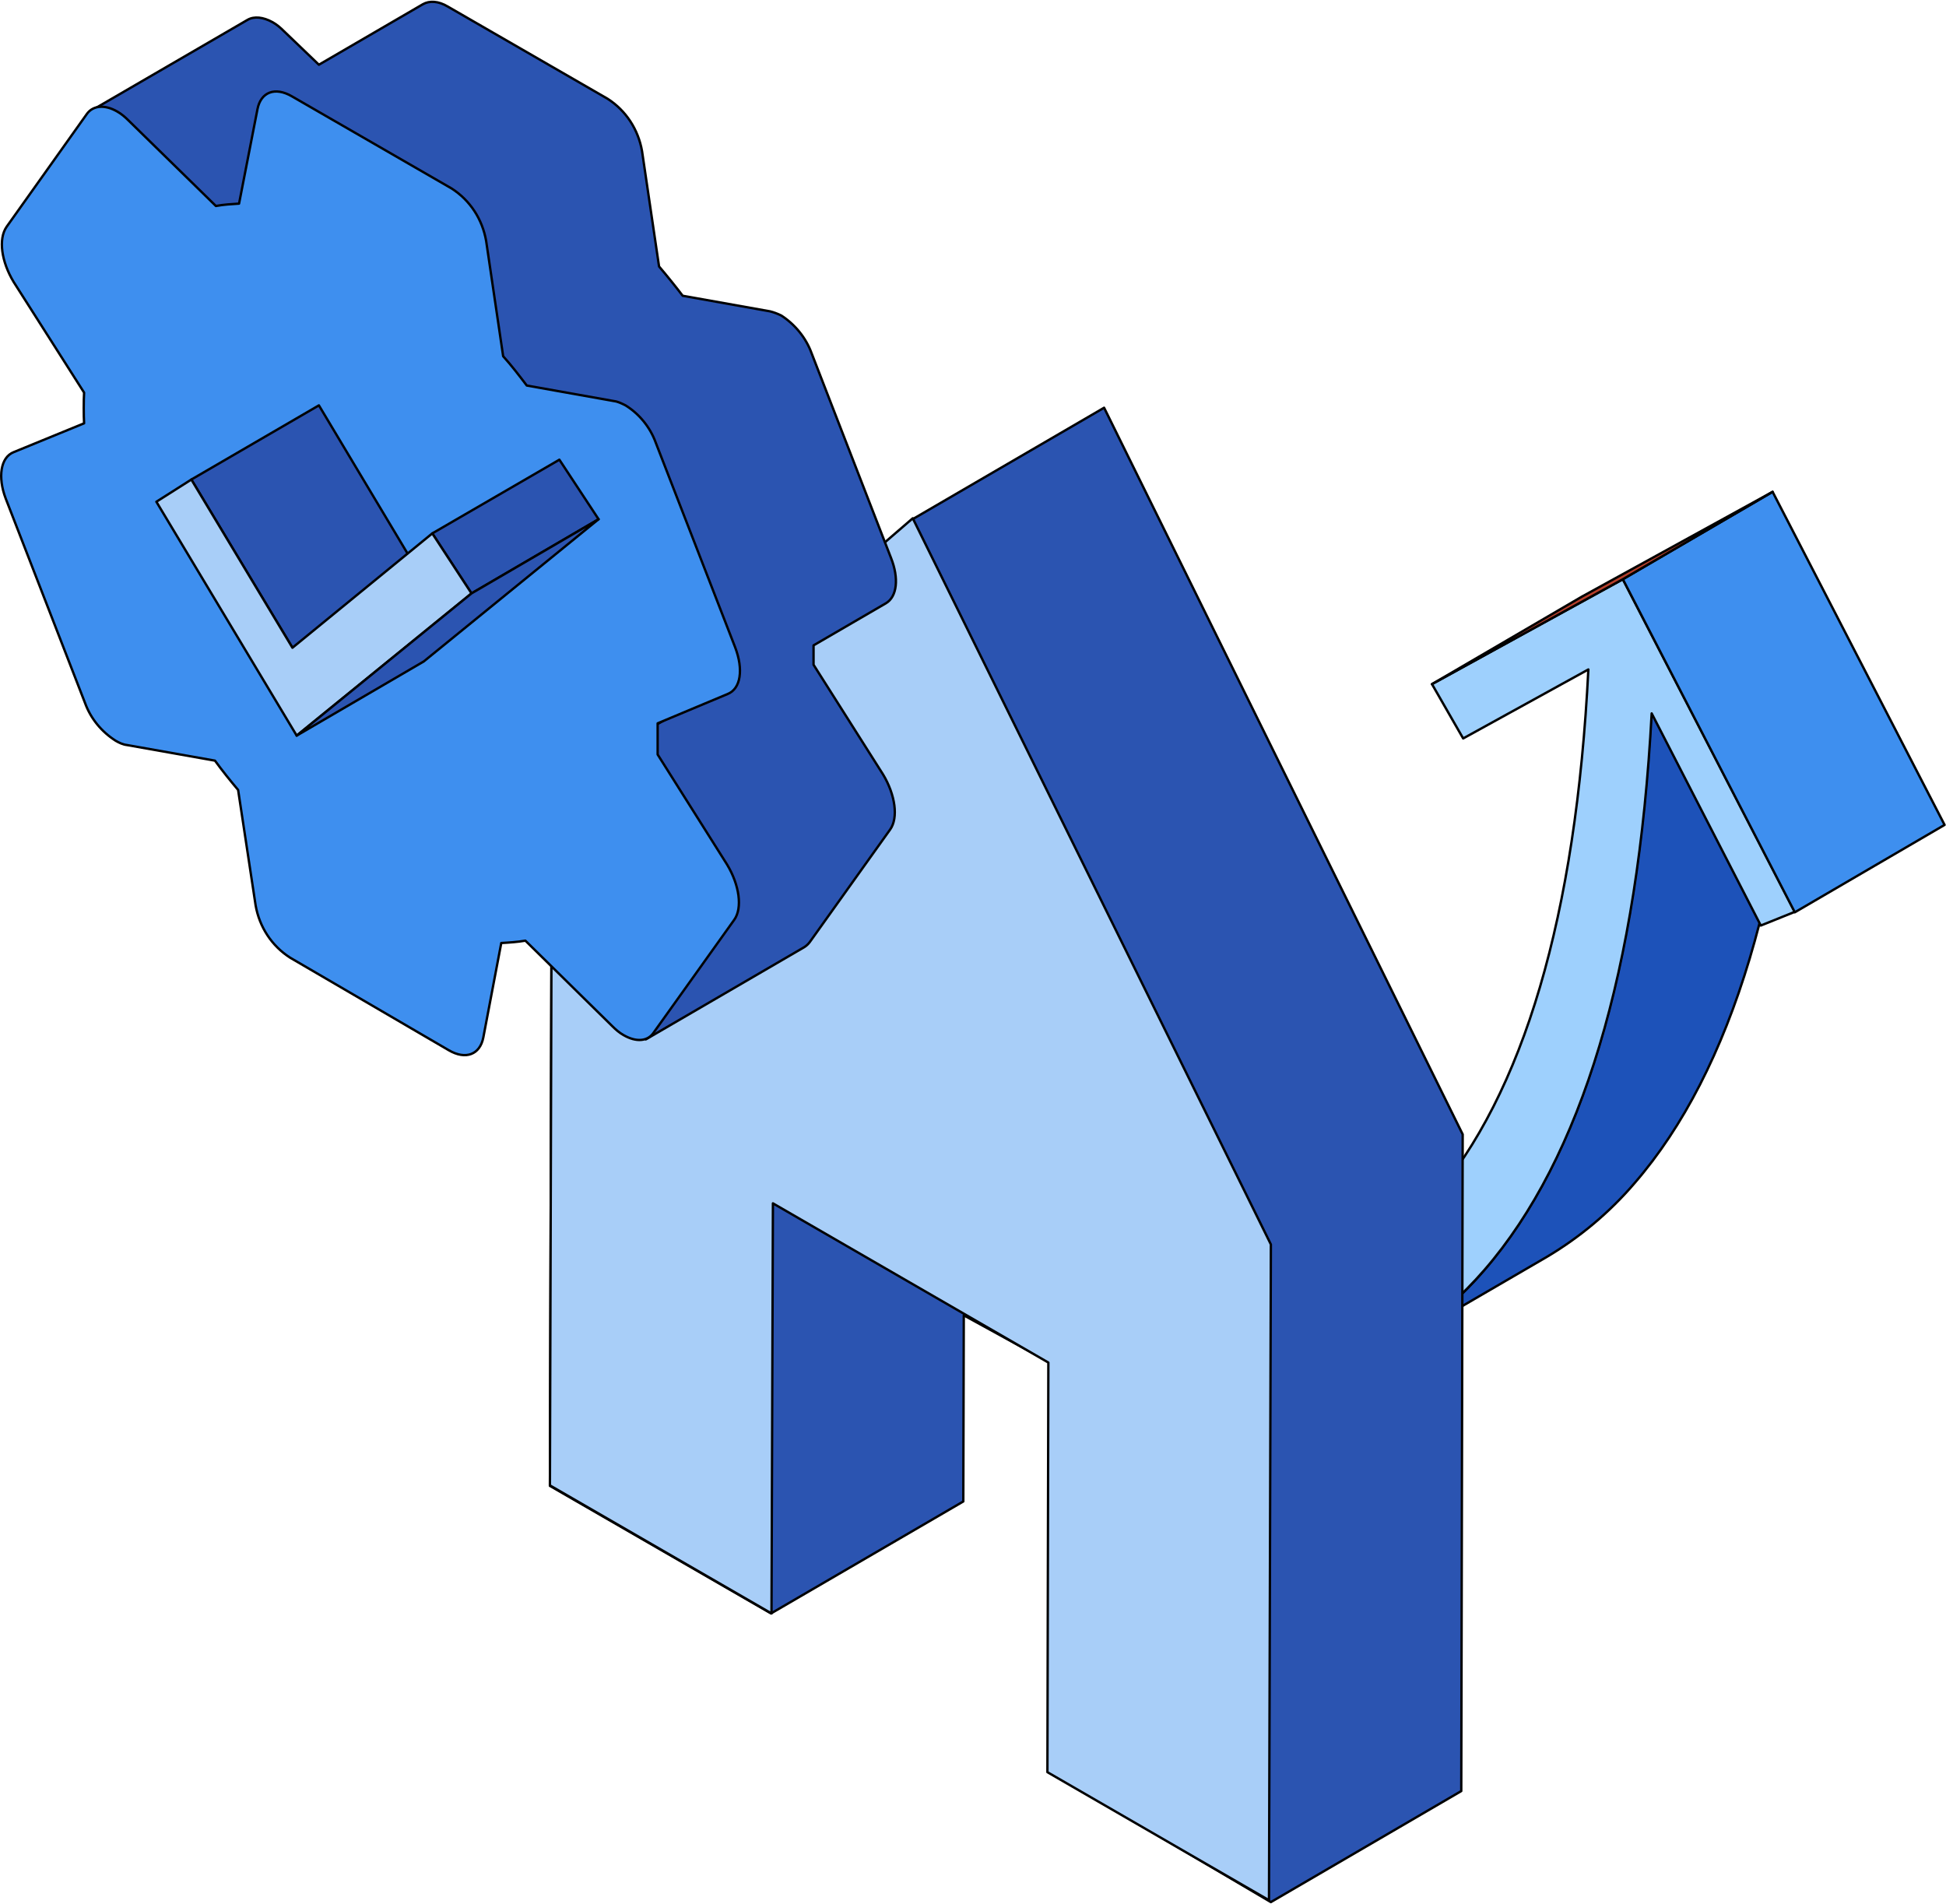 <?xml version="1.0" encoding="utf-8"?>
<!-- Generator: Adobe Illustrator 25.3.1, SVG Export Plug-In . SVG Version: 6.00 Build 0)  -->
<svg version="1.1" id="Layer_1" xmlns="http://www.w3.org/2000/svg" xmlns:xlink="http://www.w3.org/1999/xlink" x="0px" y="0px"
	 viewBox="0 0 411.9 403" style="enable-background:new 0 0 411.9 403;" xml:space="preserve">
<style type="text/css">
	.st0{fill:#3E8FEF;stroke:#000000;stroke-width:0.5;stroke-linecap:round;stroke-linejoin:round;}
	.st1{fill:#1D52B9;stroke:#000000;stroke-width:0.5;stroke-linecap:round;stroke-linejoin:round;}
	.st2{fill:#4BA0F7;stroke:#000000;stroke-width:0.5;stroke-linecap:round;stroke-linejoin:round;}
	.st3{fill:#9ED0FD;stroke:#000000;stroke-width:0.5;stroke-linecap:round;stroke-linejoin:round;}
	.st4{fill:#B53F2C;stroke:#000000;stroke-width:0.5;stroke-linecap:round;stroke-linejoin:round;}
	.st5{fill:#2B54B1;stroke:#000000;stroke-width:0.5;stroke-linecap:round;stroke-linejoin:round;}
	.st6{fill:#A8CEF8;stroke:#000000;stroke-width:0.5;stroke-linecap:round;stroke-linejoin:round;}
</style>
<polygon class="st0" points="121.9,171.2 153.7,152.7 165.3,151.6 133.5,170.1 "/>
<path class="st0" d="M317.8,249.7l-31.8,18.5c-14.6,8.5-31.9,10.2-50.9,4.9c-8.7-2.5-17.1-6.2-25-10.8
	c-31.8-18.4-61.3-53.1-76.6-92.2l31.8-18.5c15.3,39.1,44.8,73.8,76.6,92.2c7.9,4.6,16.3,8.2,25,10.8
	C285.9,259.9,303.2,258.2,317.8,249.7z"/>
<path class="st1" d="M327.3,266.1l-31.8,18.5c7-4.2,13.3-9.5,18.6-15.7c20.6-23.8,32.5-63.4,35.4-117.8l31.8-18.5
	c-2.8,54.4-14.7,94-35.3,117.8C340.7,256.6,334.4,261.9,327.3,266.1z"/>
<polygon class="st2" points="342.8,138 374.6,119.6 381.3,132.6 349.5,151.1 "/>
<polygon class="st2" points="336.2,141.7 367.9,123.2 374.6,119.6 342.8,138 "/>
<path class="st3" d="M343.5,122.6l-40.4,22.2l6.6,11.5l26.5-14.6c-2.6,52.1-13.7,89.8-33.1,112.2c-17.4,20.1-40.9,26.7-67.9,19.1
	c-8.7-2.5-17.1-6.2-25-10.8c-31.8-18.4-61.3-53.1-76.6-92.2l-11.6,1.1c17.7,45.3,51.7,85.4,88.2,106.5c8.9,5.2,18.4,9.3,28.3,12.2
	c30.3,8.5,56.4,1.2,75.7-21c20.6-23.8,32.5-63.4,35.4-117.8l23.1,44.9l7.2-2.9L343.5,122.6z"/>
<polygon class="st0" points="343.5,122.6 375.2,104.1 411.6,174.6 379.9,193.1 "/>
<polygon class="st4" points="303.1,144.8 334.8,126.3 375.2,104.1 343.5,122.6 "/>
<path class="st5" d="M309.6,240.1L233.7,86.3l-40.2,23.4l-76.7,65.8l-0.4,139l46.8,27l40.7-23.7l0.1-39.4l18.6,10.2l-0.2,86.5
	l46.6,27.5l40.3-23.5L309.6,240.1z"/>
<polygon class="st6" points="193.2,109.7 269,263.4 268.6,402.2 221.7,375.1 221.9,288.4 163.6,254.7 163.3,341.5 116.4,314.4 
	116.8,175.6 "/>
<path class="st5" d="M172.2,140.7c0-0.2,0-1,0-4.1l15.3-8.9c2.4-1.4,2.8-5.3,1.1-9.6l-16.8-43.3c-1.2-3.3-3.5-6.1-6.4-8
	c-0.8-0.4-1.6-0.7-2.4-0.9l-18.5-3.3c-1.6-2.1-3.3-4.2-5-6.2L135.9,32c-0.8-4.6-3.4-8.6-7.3-11.1L94.8,1.4c-2-1.2-3.9-1.3-5.3-0.5
	l-22,12.8l-7.4-7.1c-0.7-0.7-1.5-1.4-2.4-1.9c-2-1.1-3.9-1.3-5.3-0.5L19,23.6c1.4-0.8,3.3-0.6,5.3,0.5c0.9,0.5,1.7,1.1,2.4,1.9
	l18.6,18.1c1.6-0.3,3.3-0.4,4.9-0.5L75.3,29l19.7,11.4c3.9,2.5,6.5,6.6,7.3,11.1l3.7,24.4c1.8,2,3.4,4.1,5,6.2l18.5,3.3
	c0.9,0.2,1.7,0.5,2.4,0.9c2.9,1.9,5.2,4.7,6.4,8l16.8,43.3c0.8,1.9,1.1,3.9,0.9,5.9l-17.4,10.1c0,5.3,0,6.4,0,6.6l14.8,23.2
	c2.7,4.3,3.3,9.2,1.5,11.7l-17,23.8c-0.3,0.5-0.7,0.8-1.2,1.1l33.5-19.5c0.5-0.3,0.9-0.7,1.2-1.1l17-23.8c1.8-2.5,1.1-7.4-1.5-11.7
	L172.2,140.7z"/>
<path class="st0" d="M139.2,159.7v-6.6l14.8-6.2c2.8-1.1,3.4-5.2,1.6-9.9l-16.8-43.3c-1.2-3.3-3.5-6.1-6.4-7.9
	c-0.8-0.4-1.6-0.8-2.4-0.9l-18.5-3.3c-1.6-2.1-3.2-4.2-5-6.2L102.9,51c-0.8-4.6-3.4-8.6-7.3-11.1L61.8,20.4
	c-3.6-2.1-6.6-0.9-7.3,2.7l-3.9,20c-1.6,0.1-3.3,0.2-4.9,0.5L27.2,25.5c-0.7-0.7-1.5-1.4-2.4-1.9c-2.6-1.5-5.1-1.3-6.4,0.5L1.4,48
	c-1.8,2.6-1.1,7.4,1.5,11.7l14.9,23.4c-0.1,1.6-0.1,4.9,0,6.5L2.9,95.7c-2.8,1.1-3.4,5.3-1.7,9.8L18,148.8c1.2,3.3,3.5,6.1,6.5,8
	c0.7,0.4,1.5,0.8,2.4,0.9l18.6,3.3c1.6,2.2,3.3,4.3,4.9,6.2l3.7,24.4c0.8,4.6,3.4,8.6,7.3,11.1L95,222.3c3.6,2.1,6.6,0.9,7.3-2.7
	l3.8-20c1.7-0.1,3.4-0.2,5.1-0.5l18.4,18.1c0.7,0.7,1.5,1.4,2.4,1.9c2.6,1.5,5.1,1.4,6.4-0.6l17-23.8c1.8-2.5,1.1-7.4-1.5-11.7
	L139.2,159.7z"/>
<polygon class="st5" points="91.5,112.9 118.4,97.3 126.7,109.9 99.8,125.6 "/>
<polygon class="st5" points="40.5,101.5 67.5,85.8 88.8,121.4 61.9,137.1 "/>
<polygon class="st6" points="91.5,112.9 99.8,125.6 62.8,155.7 33.1,106.2 40.5,101.5 61.9,137.1 "/>
<polygon class="st5" points="99.8,125.6 126.7,109.9 89.7,140 62.8,155.7 "/>
</svg>
